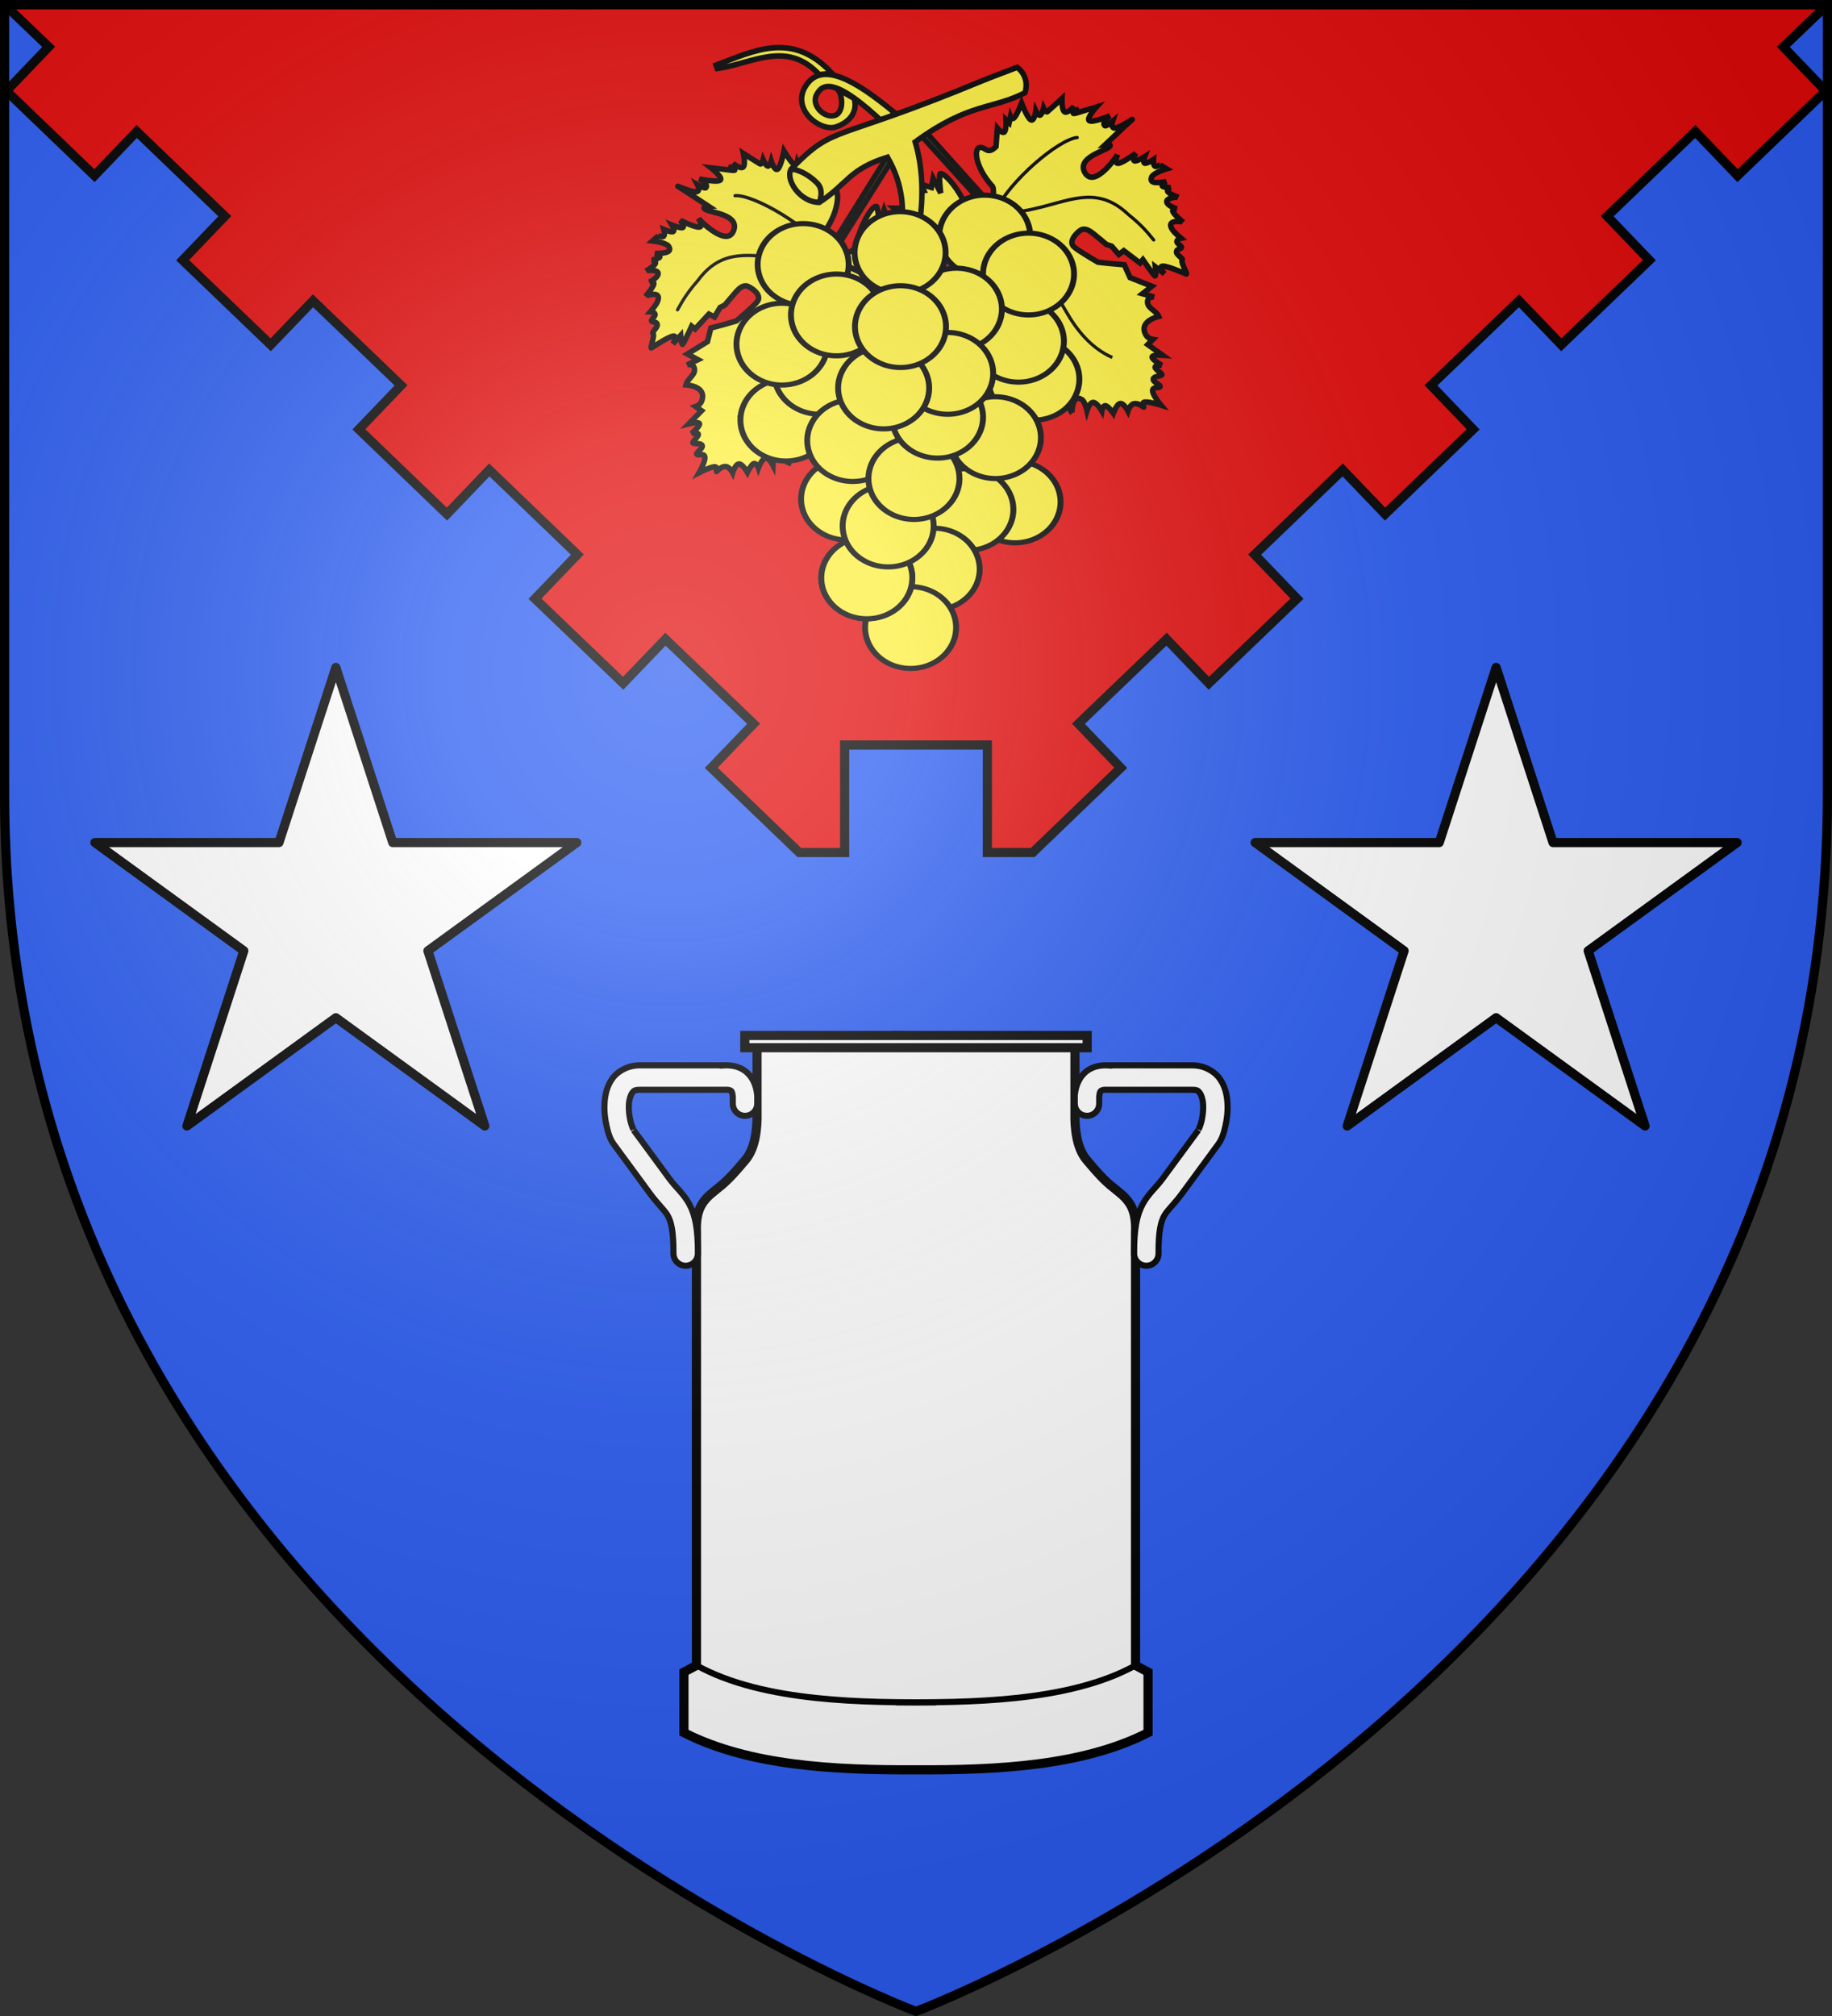 <?xml version="1.0" encoding="UTF-8" standalone="no"?>
<svg
   xmlns:dc="http://purl.org/dc/elements/1.1/"
   xmlns:cc="http://creativecommons.org/ns#"
   xmlns:rdf="http://www.w3.org/1999/02/22-rdf-syntax-ns#"
   xmlns:svg="http://www.w3.org/2000/svg"
   xmlns="http://www.w3.org/2000/svg"
   xmlns:xlink="http://www.w3.org/1999/xlink"
   xmlns:sodipodi="http://sodipodi.sourceforge.net/DTD/sodipodi-0.dtd"
   xmlns:inkscape="http://www.inkscape.org/namespaces/inkscape"
   width="600"
   height="660"
   viewBox="0 0 600 660"
   id="svg2"
   sodipodi:version="0.32"
   inkscape:version="0.46"
   sodipodi:docname="Blason_ville_fr_Cléry-le-Petit_(Meuse).svg"
   inkscape:output_extension="org.inkscape.output.svg.inkscape"
   version="1.0">
  <rect x="0" y="0" width="600" height="660" fill="#333333" stroke="none"/>
  <sodipodi:namedview
     inkscape:window-height="977"
     inkscape:window-width="1280"
     inkscape:pageshadow="2"
     inkscape:pageopacity="0.0"
     guidetolerance="10.0"
     gridtolerance="10.0"
     objecttolerance="10.0"
     borderopacity="1.0"
     bordercolor="#666666"
     pagecolor="#ffffff"
     id="base"
     showgrid="false"
     inkscape:zoom="1.1863636"
     inkscape:cx="300"
     inkscape:cy="330"
     inkscape:window-x="-4"
     inkscape:window-y="-4"
     inkscape:current-layer="layer4"
     inkscape:object-nodes="true"
     inkscape:window-maximized="1" />
  <defs
     id="defs4">
    <radialGradient
       id="Gradient1"
       gradientUnits="userSpaceOnUse"
       cx="-80"
       cy="-80"
       r="405">
      <stop
         style="stop-color:#fff;stop-opacity:0.31"
         offset="0"
         id="stop7" />
      <stop
         style="stop-color:#fff;stop-opacity:0.25"
         offset="0.19"
         id="stop9" />
      <stop
         style="stop-color:#6b6b6b;stop-opacity:0.125"
         offset="0.6"
         id="stop11" />
      <stop
         style="stop-color:#000;stop-opacity:0.125"
         offset="1"
         id="stop13" />
    </radialGradient>
    <clipPath
       id="shield_cut">
      <path
         id="shield"
         d="M -298.5,-298.5 L 298.5,-298.5 L 298.5,-40 C 298.5,246.31 0,358.5 0,358.5 C 0,358.5 -298.5,246.31 -298.5,-40 L -298.5,-298.5 z" />
    </clipPath>
  </defs>
  <g
     id="layer4"
     inkscape:label="Fond écu"
     inkscape:groupmode="layer"
     transform="translate(300,300)">
    <use
       xlink:href="#shield"
       id="use18"
       style="fill:#2b5df2"
       x="0"
       y="0"
       width="600"
       height="660" />
    <path
       style="fill:#e20909;fill-opacity:1;fill-rule:evenodd;stroke:#000000;display:inline;stroke-opacity:1;stroke-width:3"
       d="M 1.5 1.5 L 15.938 15.344 L 2.094 29.781 L 30.938 57.5 L 44.781 43.062 L 73.625 70.781 L 59.812 85.188 L 88.656 112.875 L 102.5 98.469 L 131.344 126.156 L 117.531 140.562 L 146.375 168.312 L 160.25 153.844 L 189.094 181.562 L 175.219 196 L 204.094 223.688 L 217.938 209.25 L 246.812 236.938 L 232.938 251.375 L 261.781 279.094 L 276.625 279.094 L 276.625 243.906 L 300 243.906 L 323.375 243.906 L 323.375 279.094 L 338.219 279.094 L 367.062 251.375 L 353.188 236.938 L 382.062 209.25 L 395.906 223.688 L 424.781 196 L 410.906 181.562 L 439.75 153.844 L 453.625 168.312 L 482.469 140.562 L 468.656 126.156 L 497.5 98.469 L 511.344 112.875 L 540.188 85.188 L 526.375 70.781 L 555.219 43.062 L 569.062 57.5 L 597.906 29.781 L 584.062 15.344 L 598.5 1.5 L 1.5 1.5 z "
       transform="translate(-300,-300)"
       id="path10169" />
    <g
       transform="translate(603.192,-358.788)"
       id="g3714" />
    <g
       transform="translate(603.192,-358.788)"
       inkscape:label="Fond d'écu"
       id="layer9">
      <g
         id="g2807"
         inkscape:label="Meubles"
         transform="matrix(2,0,0,2,-732.892,-1853.188)" />
      <g
         id="g4626"
         inkscape:label="Meubles"
         transform="matrix(2,0,0,2,1696.976,-413.55)" />
      <g
         transform="matrix(2,0,0,2,-732.892,-453.188)"
         inkscape:label="Meubles"
         id="g5271" />
      <g
         transform="matrix(2,0,0,2,-732.892,-453.188)"
         inkscape:label="Reflet final"
         id="g5273" />
      <g
         transform="matrix(2,0,0,2,-732.892,-453.188)"
         inkscape:label="Contour final"
         id="g5275" />
    </g>
    <g
       transform="translate(603.192,-358.788)"
       inkscape:label="Reflet final"
       id="layer6" />
    <g
       transform="translate(603.192,-358.788)"
       inkscape:label="Contour final"
       id="layer5" />
    <g
       transform="translate(1090.242,260.37)"
       inkscape:label="Meubles"
       id="g2721" />
  </g>
  <g
     id="layer3"
     inkscape:label="Meubles"
     inkscape:groupmode="layer"
     transform="translate(300,300)">
    <path
       id="rect2477"
       d="M -190,-81.5 L -208.631,-24.157 L -268.919,-24.157 L -220.144,11.275 L -238.775,68.618 L -190,33.186 L -141.225,68.618 L -159.856,11.275 L -111.081,-24.157 L -171.369,-24.157 L -190,-81.5 z"
       style="fill:#ffffff;fill-opacity:1;stroke:#000000;stroke-width:3;stroke-linecap:butt;stroke-linejoin:round;stroke-miterlimit:4;stroke-dasharray:none;stroke-opacity:1" />
    <use
       x="0"
       y="0"
       xlink:href="#rect2477"
       id="use10332"
       transform="translate(380,0)"
       width="600"
       height="660" />
    <g
       id="g10884"
       transform="translate(0,34)">
      <path
         sodipodi:nodetypes="ccccsscccccccccsscccc"
         id="path10334"
         transform="translate(-300,-300)"
         d="M 294,305 L 294,305.812 L 247.938,309 L 247.938,330.438 C 248.031,334.729 247.57,341.613 244.219,345.625 C 239.172,351.667 237.382,353.24 234.156,355.781 C 230.027,359.034 227.775,361.896 228.094,369.562 L 228.094,511.219 L 224,513.406 L 224,533.25 C 245.406,544.141 273.376,545.523 300,545.406 C 326.624,545.523 354.594,544.141 376,533.25 L 376,513.406 L 371.906,511.219 L 371.906,369.562 C 372.225,361.896 369.973,359.034 365.844,355.781 C 362.618,353.24 360.828,351.667 355.781,345.625 C 352.43,341.613 351.969,334.729 352.062,330.438 L 352.062,309 L 300,305.406 L 294,305 z"
         style="fill:#ffffff;fill-opacity:1;fill-rule:nonzero;stroke:#000000;stroke-width:3;stroke-linecap:butt;stroke-linejoin:miter;stroke-miterlimit:4;stroke-dasharray:none;stroke-dashoffset:0;stroke-opacity:1" />
      <path
         sodipodi:nodetypes="ccccc"
         id="rect10336"
         transform="translate(-300,-300)"
         d="M 243.938,305 L 243.938,309 L 356.062,309 L 356.062,305 L 243.938,305 z"
         style="fill:#ffffff;fill-opacity:1;fill-rule:nonzero;stroke:#000000;stroke-width:3;stroke-linecap:butt;stroke-linejoin:miter;stroke-miterlimit:4;stroke-dashoffset:0;stroke-opacity:1" />
      <path
         id="path10339"
         d="M -90.5,14.781 C -94.182,14.781 -97.481,16.482 -99.344,18.969 C -101.207,21.455 -101.832,24.336 -102,27.062 C -102.168,29.789 -101.845,32.435 -101.312,34.75 C -100.78,37.065 -100.237,38.889 -98.938,40.656 L -87.188,56.656 C -84.404,60.44 -82.354,62.087 -81.281,64.031 C -80.208,65.976 -79.399,68.948 -79.438,76.312 C -79.463,77.754 -78.71,79.098 -77.467,79.83 C -76.224,80.562 -74.684,80.568 -73.435,79.846 C -72.187,79.124 -71.424,77.786 -71.438,76.344 C -71.396,68.356 -72.326,63.7 -74.281,60.156 C -76.237,56.613 -78.518,54.94 -80.75,51.906 L -92.5,35.938 C -92.406,36.066 -93.151,34.62 -93.531,32.969 C -93.911,31.317 -94.138,29.304 -94.031,27.562 C -93.924,25.821 -93.432,24.441 -92.938,23.781 C -92.443,23.121 -92.153,22.781 -90.5,22.781 L -63.219,22.781 L -63.031,22.781 L -62.844,22.781 C -61.716,22.677 -60.969,22.866 -60.719,23.031 C -60.468,23.197 -60.15,23.334 -60,25.062 L -60,27.25 C -60.02,28.693 -59.262,30.034 -58.017,30.762 C -56.771,31.489 -55.229,31.489 -53.983,30.762 C -52.738,30.034 -51.98,28.693 -52,27.25 L -52,24.719 L -52,24.531 L -52.031,24.375 C -52.329,20.952 -53.909,17.965 -56.312,16.375 C -58.591,14.868 -61.066,14.658 -63.219,14.812 L -63.219,14.781 L -90.5,14.781 z"
         style="fill:#ffffff;fill-opacity:1;fill-rule:nonzero;stroke:#000000;stroke-width:2;stroke-linecap:round;stroke-linejoin:miter;stroke-miterlimit:4;stroke-dasharray:none;stroke-dashoffset:0;stroke-opacity:1" />
      <path
         sodipodi:nodetypes="cs"
         id="path10856"
         d="M -71.909,211.204 C -49.741,223.484 -16.046,223.334 6.317,223.326"
         style="fill:none;fill-opacity:1;fill-rule:nonzero;stroke:#000000;stroke-width:2;stroke-linecap:round;stroke-linejoin:round;stroke-miterlimit:4;stroke-dasharray:none;stroke-dashoffset:0;stroke-opacity:1" />
      <path
         style="fill:#ffffff;fill-opacity:1;fill-rule:nonzero;stroke:#000000;stroke-width:2;stroke-linecap:round;stroke-linejoin:miter;stroke-miterlimit:4;stroke-dasharray:none;stroke-dashoffset:0;stroke-opacity:1"
         d="M 90.5,14.781 C 94.182,14.781 97.481,16.482 99.344,18.969 C 101.207,21.455 101.832,24.336 102,27.062 C 102.168,29.789 101.845,32.435 101.312,34.75 C 100.78,37.065 100.237,38.889 98.938,40.656 L 87.188,56.656 C 84.404,60.44 82.354,62.087 81.281,64.031 C 80.208,65.976 79.399,68.948 79.438,76.312 C 79.463,77.754 78.71,79.098 77.467,79.83 C 76.224,80.562 74.684,80.568 73.435,79.846 C 72.187,79.124 71.424,77.786 71.438,76.344 C 71.396,68.356 72.326,63.7 74.281,60.156 C 76.237,56.613 78.518,54.94 80.75,51.906 L 92.5,35.938 C 92.406,36.066 93.151,34.62 93.531,32.969 C 93.911,31.317 94.138,29.304 94.031,27.562 C 93.924,25.821 93.432,24.441 92.938,23.781 C 92.443,23.121 92.153,22.781 90.5,22.781 L 63.219,22.781 L 63.031,22.781 L 62.844,22.781 C 61.716,22.677 60.969,22.866 60.719,23.031 C 60.468,23.197 60.15,23.334 60,25.062 L 60,27.25 C 60.02,28.693 59.262,30.034 58.017,30.762 C 56.771,31.489 55.229,31.489 53.983,30.762 C 52.738,30.034 51.98,28.693 52,27.25 L 52,24.719 L 52,24.531 L 52.031,24.375 C 52.329,20.952 53.909,17.965 56.312,16.375 C 58.591,14.868 61.066,14.658 63.219,14.812 L 63.219,14.781 L 90.5,14.781 z"
         id="path10870" />
      <path
         style="fill:none;fill-opacity:1;fill-rule:nonzero;stroke:#000000;stroke-width:2;stroke-linecap:round;stroke-linejoin:round;stroke-miterlimit:4;stroke-dasharray:none;stroke-dashoffset:0;stroke-opacity:1"
         d="M 71.909,211.204 C 49.741,223.484 16.046,223.334 -6.317,223.326"
         id="path10872"
         sodipodi:nodetypes="cs" />
    </g>
    <g
       transform="matrix(0.72,0,0,0.72,-215.998,-485.969)"
       id="g3831"
       style="display:inline">
      <g
         id="g3786">
        <path
           sodipodi:nodetypes="cssccsscc"
           id="path30699"
           d="M 289.916,309.28 C 272.025,294.502 256.957,285.918 249.761,297.478 C 243.103,308.173 256.606,318.319 263.572,316.005 C 269.402,314.068 273.684,309.458 271.9,303.078 L 263.57,298.323 C 266.436,299.518 267.764,309.226 263.122,310.743 C 258.318,312.315 252.146,306.117 254.803,301.313 C 257.128,297.11 261.796,291.622 286.706,315.573 L 289.916,309.28 L 289.916,309.28 z"
           style="fill:#fcef3c;fill-opacity:1;stroke:#000000;stroke-width:2.5;stroke-miterlimit:4;stroke-dasharray:none;stroke-opacity:1" />
        <path
           sodipodi:nodetypes="ccccc"
           id="path30701"
           d="M 261.796,291.622 C 243.723,272.201 226.433,281.404 209.068,287.893 L 209.641,289.468 C 225.331,287.245 241.303,276.295 255.926,292.191 L 261.796,291.622 z"
           style="fill:#fcef3c;fill-opacity:1;stroke:#000000;stroke-width:2.5;stroke-miterlimit:4;stroke-dasharray:none;stroke-opacity:1" />
        <path
           inkscape:connector-curvature="0"
           sodipodi:nodetypes="ccscccscccscscscscscscscscscsscsscscscscscccccscscscscscssssssccscccccccsscccccccscscccscssssscssscscscscscssscscssccccscccscssscscscscssssssscscssccscscsssccssscscsccscccccccssccccc"
           d="M 299.014,312.317 L 335.455,352.843 C 335.455,352.843 335.292,343.605 335.011,343.302 C 326.262,333.842 325.871,323.964 330.123,325.467 C 331.951,325.901 332.906,328.38 336.381,324.955 L 337.011,316.595 C 337.011,316.595 339.221,319.259 340.201,318.299 C 341.182,317.338 340.934,312.753 340.934,312.753 L 342.375,314.099 L 342.954,311.407 C 342.954,311.407 343.612,313.185 344.875,311.629 C 346.139,310.072 348.009,305.181 348.009,305.181 C 348.009,305.181 350.589,311.899 352.216,312.788 C 353.842,313.677 354.516,308.737 354.516,308.737 C 354.516,308.737 355.586,310.997 356.465,310.676 C 357.344,310.354 358.032,307.452 358.032,307.452 C 358.032,307.452 359.038,309.638 359.727,309.094 C 360.415,308.551 366.403,303.078 366.403,303.078 C 366.403,303.078 366.187,308.216 367.547,309.13 C 368.907,310.043 371.841,306.733 371.841,306.733 C 371.841,306.733 370.839,309.015 371.435,309.289 C 372.03,309.564 374.225,307.832 374.225,307.832 C 374.225,307.832 367.783,311.427 374.769,309.141 C 381.755,306.855 382.226,306.731 382.226,306.731 C 382.226,306.731 377.307,312.104 378.794,313.166 C 380.28,314.228 388.172,310.978 388.172,310.978 C 388.172,310.978 384.107,314.064 385.953,315.462 C 386.518,315.889 389.432,313.46 389.432,313.46 C 389.432,313.46 388.389,316.706 390.602,316.511 C 392.816,316.316 399.318,311.865 398.286,312.681 C 397.253,313.496 386.092,324.045 386.092,324.045 C 386.092,324.045 389.761,323.599 387.705,325.255 C 385.51,327.024 372.946,330.177 376.84,336.813 C 381.199,344.24 391.46,329.226 391.694,328.564 C 391.694,328.564 389.905,332.708 391.958,332.578 C 394.01,332.448 399.903,328.044 399.903,328.044 C 399.903,328.044 398.328,331.089 399.361,331.453 C 400.394,331.817 404.036,329.501 404.036,329.501 C 404.036,329.501 403.008,332.175 404.01,332.502 C 405.011,332.829 408.042,330.809 408.042,330.809 C 408.042,330.809 407.839,333.267 408.614,333.835 C 409.389,334.403 411.142,333.081 411.142,333.081 L 410.969,333.217 L 413.988,335.056 C 413.988,335.056 408.481,336.654 407.267,338.605 C 405.537,342.361 411.138,341.248 413.808,340.911 C 413.808,340.911 411.317,342.381 412.123,342.986 C 412.93,343.591 415.794,343.565 415.794,343.565 C 415.794,343.565 413.703,344.409 414.58,345.517 C 415.457,346.625 419.302,347.999 419.302,347.999 C 418.692,347.706 411.118,348.444 415.253,351.692 C 416.029,352.302 418.615,353.26 418.615,353.26 C 418.615,353.26 416.159,353.087 416.894,354.619 C 417.628,356.15 421.553,359.385 421.553,359.385 C 421.141,359.021 413.318,357.777 416.652,362.758 C 417.627,364.215 420.549,366.635 420.549,366.635 C 420.549,366.635 418.644,367.021 418.656,368.13 C 418.668,369.238 421.457,370.389 420.596,371.069 C 419.735,371.748 418.369,371.585 418.485,372.983 C 418.601,374.382 421.794,375.836 421.06,376.663 C 420.326,377.491 423.781,383.208 422.929,382.887 C 422.077,382.566 414.84,379.338 412.362,379.308 C 409.883,379.277 413.015,382.766 413.015,382.766 L 408.855,379.592 C 408.855,379.592 409.327,384.187 408.648,383.73 C 407.968,383.273 403.199,376.358 403.199,376.358 L 401.904,377.877 L 394.517,372.284 L 392.263,374 L 388.979,370.198 L 386.661,369.481 L 383.496,366.827 C 381.61,365.549 377.644,360.944 374.75,363.016 C 372.388,364.707 369.496,368.138 371.718,370.395 C 373.371,372.075 382.769,377.525 382.769,377.525 L 388.124,378.093 L 394.751,378.683 L 397.358,384.515 L 407.314,388.454 L 403.011,391.851 L 408.34,393.357 C 408.34,393.357 405.618,392.918 405.332,395.235 C 404.941,398.4 409.153,399.359 410.4,402.162 C 407.333,402.961 401.57,405.421 404.607,410.651 C 405.586,412.336 407.752,412.639 407.752,412.639 L 405.424,414.973 L 412.176,419.826 C 412.176,419.826 407.489,419.49 407.383,420.629 C 407.277,421.769 411.752,424.383 411.752,424.383 C 411.752,424.383 408.741,424.152 408.753,425.26 C 408.764,426.369 412.487,428.273 411.799,428.817 C 411.11,429.36 408.108,429.308 407.894,430.658 C 407.679,432.007 411.8,433.535 410.939,434.214 C 410.079,434.893 407.512,434.002 407.633,436.079 C 407.753,438.157 411.422,442.526 411.422,442.526 C 411.422,442.526 406.116,440.878 404.127,441.082 C 402.138,441.286 404.146,443.799 403.466,443.342 C 402.787,442.885 400.802,441.41 399.035,441.873 C 397.268,442.337 396.399,445.196 396.399,445.196 C 396.399,445.196 394.54,441.51 392.882,441.763 C 391.224,442.017 389.766,446.21 389.766,446.21 C 389.766,446.21 387.561,443.046 386.249,442.777 C 384.937,442.509 384.519,445.137 384.519,445.137 C 384.519,445.137 382.309,441.293 380.621,441.259 C 378.933,441.226 377.768,445.002 377.768,445.002 C 377.768,445.002 376.859,440.936 375.546,440.05 C 370.931,436.936 370.873,446.047 370.963,446.152 C 370.963,446.152 367.728,439.764 366.203,438.236 C 364.678,436.708 365.771,441.185 364.862,440.04 C 363.954,438.894 363.19,434.176 362.568,433.655 C 358.482,430.232 356.853,439.667 356.991,439.829 C 356.991,439.829 348.887,434.516 347.304,433.593 C 345.72,432.67 345.021,435.644 345.021,435.644 C 345.021,435.644 345.001,431.747 344.204,431.322 C 343.406,430.896 341.523,434.928 341.83,433.94 C 342.138,432.952 339.876,426.291 339.566,425.17 L 337.391,420.295 L 340.975,413.466 L 337.148,403.664 C 337.621,399.676 338.282,392.951 334.716,392.403 C 325.973,391.059 325.681,400.375 330.349,405.785 L 332.067,412.891 L 330.618,417.263 C 330.618,417.263 330.732,417.175 330.282,418.586 C 329.832,419.997 328.817,422.908 328.817,422.908 C 328.817,422.908 325.971,420.932 325.79,422.068 C 325.609,423.205 325.117,428.188 324.016,429.429 C 322.916,430.671 321.695,426.046 321.388,427.034 C 321.08,428.022 318.943,432.938 318.943,432.938 C 318.943,432.938 317.618,428.023 316.26,431.827 C 314.902,435.631 312.701,438.114 312.701,438.114 C 312.701,438.114 312.811,434.115 311.938,432.507 C 311.065,430.898 309.21,431.68 309.21,431.68 C 309.21,431.68 310,428.138 308.864,427.234 C 307.729,426.33 304.669,428.062 304.669,428.062 C 304.669,428.062 305.825,424.107 304.713,423.06 C 303.6,422.014 300.074,425.729 300.218,423.876 C 300.363,422.024 302.457,418.321 300.624,416.602 C 298.791,414.883 292.197,417.542 292.885,416.999 C 293.574,416.455 294.045,415.152 293.763,414.318 C 293.482,413.485 291.072,414.208 291.76,413.664 C 292.449,413.121 294.678,412.355 294.342,411.626 C 294.007,410.897 290.418,410.75 290.418,410.75 C 290.418,410.75 293.863,407.782 292.121,406.674 C 290.378,405.566 283.449,406.317 283.449,406.317 C 283.449,406.317 286.374,402.828 286.528,401.154 C 286.681,399.481 283.374,400.167 284.063,399.623 C 284.751,399.08 286.472,397.721 286.472,397.721 C 286.472,397.721 283.364,396.45 284.696,395.647 C 287.924,396.131 303.837,390.158 300.41,385.949 C 297.52,382.401 282.774,392.055 283.607,393.029 C 283.607,393.029 286.316,391.138 284.522,391.065 C 282.728,390.991 271.9,392.833 271.9,392.833 C 271.9,392.833 278.137,388.157 279.609,386.002 C 281.081,383.847 277.098,384.755 277.787,384.211 C 278.476,383.668 282.098,382.423 282.045,381.098 C 281.992,379.774 277.577,378.913 277.577,378.913 L 283.194,376.714 C 283.194,376.714 277.575,374.195 278.78,373.244 C 279.985,372.293 285.554,372.057 287.008,370.723 C 288.462,369.389 283.391,368.859 284.596,367.908 C 285.801,366.957 289.489,365.536 289.489,365.536 C 289.489,365.536 281.722,364.216 283.272,362.993 C 284.821,361.77 290.664,358.15 290.664,358.15 C 290.664,358.15 288.272,358.052 288.961,357.508 C 289.649,356.965 293.292,355.828 293.292,355.828 L 289.983,352.975 C 289.983,352.975 295.084,353.143 296.833,351.541 C 300.517,348.169 293.859,344.7 293.859,344.7 L 300.221,345.39 L 303.6,344.957 L 302.385,342.191 L 306.989,343.524 L 307.794,339.411 L 311.244,346.066 C 311.244,346.066 310.18,337.437 311.056,337.262 C 313.313,336.813 320.186,345.299 322.977,352.759 C 324.943,358.014 333.815,354.634 333.815,354.634 L 296.568,313.503 L 299.014,312.317 L 299.014,312.317 L 299.014,312.317 L 299.014,312.317 z"
           style="fill:#fcef3c;fill-opacity:1;fill-rule:evenodd;stroke:#000000;stroke-width:2.5;stroke-linecap:butt;stroke-linejoin:miter;stroke-miterlimit:4;stroke-dasharray:none;stroke-opacity:1;display:inline"
           id="path30703" />
        <g
           id="g30705"
           style="fill:none;stroke:#000000;stroke-width:2.061;stroke-linecap:round;stroke-miterlimit:4;stroke-dasharray:none;stroke-opacity:1"
           transform="matrix(-0.934,0.737,-0.805,-0.94,1446.804,151.084)">
          <path
             inkscape:connector-curvature="0"
             sodipodi:nodetypes="ccscsc"
             id="path30707"
             d="M 823.5,359 L 823.25,358.5 C 827.073,365.891 826.787,374.509 825.25,382.25 C 822.155,397.844 820.613,412.837 821.25,428.5 C 838.615,413.221 852.73,418.442 859.75,412.25 C 866.458,406.334 871.791,399.16 874,393.25"
             style="fill:none;stroke:#000000;stroke-width:1.237;stroke-linecap:round;stroke-linejoin:miter;stroke-miterlimit:4;stroke-dasharray:none;stroke-opacity:1" />
          <path
             inkscape:connector-curvature="0"
             sodipodi:nodetypes="ccc"
             id="path30709"
             d="M 822.25,427.75 C 805.49,412.691 785.198,417.046 783,396 C 781.795,389.923 781.905,386.478 782,383"
             style="fill:none;stroke:#000000;stroke-width:1.237;stroke-linecap:round;stroke-linejoin:miter;stroke-miterlimit:4;stroke-dasharray:none;stroke-opacity:1" />
          <path
             inkscape:connector-curvature="0"
             sodipodi:nodetypes="cc"
             id="path30711"
             d="M 821,427.25 C 809.511,432.883 784.666,433.722 778.75,430"
             style="fill:none;stroke:#000000;stroke-width:1.237;stroke-linecap:round;stroke-linejoin:miter;stroke-miterlimit:4;stroke-dasharray:none;stroke-opacity:1" />
          <path
             inkscape:connector-curvature="0"
             sodipodi:nodetypes="ccc"
             id="path30713"
             d="M 822.5,427.5 C 829.414,426.752 835.786,426.365 838.75,428.25 C 851.291,433.459 862.411,434.727 864.75,434.75"
             style="fill:none;stroke:#000000;stroke-width:2.061;stroke-linecap:round;stroke-linejoin:miter;stroke-miterlimit:4;stroke-dasharray:none;stroke-opacity:1" />
        </g>
        <path
           id="path30715"
           style="fill:#fcef3c;fill-opacity:1;fill-rule:evenodd;stroke:#000000;stroke-width:2.5;stroke-linecap:butt;stroke-linejoin:miter;stroke-miterlimit:4;stroke-dasharray:none;stroke-opacity:1;display:inline"
           d="M 289.439,325.467 L 260.589,371.706 C 260.589,371.706 259.145,362.58 259.369,362.232 C 266.343,351.397 265.013,341.601 261.086,343.82 C 259.361,344.565 258.851,347.172 254.834,344.402 L 252.762,336.279 C 252.762,336.279 251.048,339.286 249.916,338.511 C 248.783,337.735 248.232,333.177 248.232,333.177 L 247.046,334.752 L 246.008,332.201 C 246.008,332.201 245.67,334.067 244.155,332.754 C 242.64,331.44 239.95,326.948 239.95,326.948 C 239.95,326.948 238.575,334.012 237.127,335.17 C 235.68,336.328 234.158,331.58 234.158,331.58 C 234.158,331.58 233.497,333.991 232.576,333.827 C 231.654,333.664 230.473,330.925 230.473,330.925 C 230.473,330.925 229.861,333.252 229.089,332.836 C 228.317,332.421 221.469,328.071 221.469,328.071 C 221.469,328.071 222.574,333.094 221.394,334.229 C 220.213,335.365 216.748,332.615 216.748,332.615 C 216.748,332.615 218.132,334.688 217.593,335.062 C 217.054,335.436 214.592,334.111 214.592,334.111 C 214.592,334.111 221.56,336.533 214.283,335.494 C 207.006,334.456 206.521,334.416 206.521,334.416 C 206.521,334.416 212.298,338.854 211.019,340.158 C 209.739,341.461 201.403,339.632 201.403,339.632 C 201.403,339.632 205.942,341.964 204.366,343.662 C 203.885,344.18 200.593,342.295 200.593,342.295 C 200.593,342.295 202.184,345.31 199.97,345.502 C 197.757,345.694 190.58,342.441 191.739,343.064 C 192.897,343.688 205.72,352.139 205.72,352.139 C 205.72,352.139 202.03,352.337 204.342,353.611 C 206.81,354.971 219.732,355.895 217.049,363.106 C 214.046,371.177 201.333,358.173 200.989,357.562 C 200.989,357.562 203.469,361.332 201.426,361.561 C 199.382,361.789 192.813,358.475 192.813,358.475 C 192.813,358.475 194.894,361.2 193.94,361.738 C 192.985,362.276 188.996,360.627 188.996,360.627 C 188.996,360.627 190.473,363.082 189.543,363.578 C 188.614,364.074 185.279,362.611 185.279,362.611 C 185.279,362.611 185.905,364.997 185.241,365.69 C 184.576,366.384 182.62,365.387 182.62,365.387 L 182.814,365.491 L 180.161,367.827 C 180.161,367.827 185.861,368.444 187.395,370.155 C 189.751,373.552 184.042,373.429 181.354,373.561 C 181.354,373.561 184.063,374.576 183.373,375.312 C 182.684,376.048 179.86,376.52 179.86,376.52 C 179.86,376.52 182.065,376.987 181.394,378.231 C 180.723,379.475 177.174,381.495 177.174,381.495 C 177.724,381.101 185.312,380.512 181.804,384.429 C 181.145,385.164 178.765,386.557 178.765,386.557 C 178.765,386.557 181.153,385.961 180.696,387.596 C 180.238,389.232 176.935,393.099 176.935,393.099 C 177.277,392.67 184.765,390.086 182.348,395.57 C 181.64,397.174 179.182,400.065 179.182,400.065 C 179.182,400.065 181.125,400.114 181.306,401.208 C 181.487,402.302 178.941,403.92 179.906,404.439 C 180.872,404.959 182.189,404.561 182.317,405.958 C 182.446,407.356 179.554,409.342 180.421,410.029 C 181.287,410.717 178.878,416.948 179.661,416.484 C 180.444,416.02 187.011,411.584 189.446,411.123 C 191.882,410.663 189.403,414.642 189.403,414.642 L 192.949,410.795 C 192.949,410.795 193.282,415.401 193.872,414.833 C 194.462,414.265 197.957,406.627 197.957,406.627 L 199.497,407.898 L 205.8,401.107 L 208.318,402.406 L 210.891,398.091 L 213.05,396.983 L 215.706,393.82 C 217.341,392.233 220.448,387.01 223.657,388.548 C 226.277,389.803 229.721,392.679 227.925,395.288 C 226.588,397.23 218.279,404.229 218.279,404.229 L 213.105,405.718 L 206.681,407.45 L 205.126,413.646 L 196.005,419.254 L 200.833,421.853 L 195.846,424.261 C 195.846,424.261 198.451,423.356 199.135,425.588 C 200.069,428.637 196.088,430.313 195.347,433.29 C 198.506,433.544 204.608,434.966 202.526,440.644 C 201.855,442.474 199.774,443.147 199.774,443.147 L 202.472,445.042 L 196.664,450.994 C 196.664,450.994 201.222,449.849 201.525,450.953 C 201.827,452.056 197.874,455.408 197.874,455.408 C 197.874,455.408 200.799,454.658 200.98,455.751 C 201.161,456.845 197.825,459.367 198.598,459.782 C 199.37,460.198 202.317,459.626 202.763,460.917 C 203.209,462.209 199.415,464.429 200.381,464.948 C 201.347,465.468 203.72,464.144 203.962,466.211 C 204.204,468.279 201.349,473.218 201.349,473.218 C 201.349,473.218 206.288,470.674 208.282,470.529 C 210.277,470.385 208.736,473.208 209.326,472.64 C 209.916,472.072 211.614,470.275 213.435,470.424 C 215.255,470.574 216.608,473.239 216.608,473.239 C 216.608,473.239 217.798,469.286 219.475,469.248 C 221.152,469.209 223.316,473.086 223.316,473.086 C 223.316,473.086 224.938,469.586 226.184,469.094 C 227.429,468.602 228.297,471.117 228.297,471.117 C 228.297,471.117 229.806,466.948 231.462,466.622 C 233.118,466.296 234.922,469.812 234.922,469.812 C 234.922,469.812 235.111,465.651 236.25,464.55 C 240.254,460.682 241.893,469.645 241.823,469.763 C 241.823,469.763 243.9,462.911 245.136,461.141 C 246.373,459.372 246.074,463.97 246.77,462.684 C 247.466,461.399 247.399,456.62 247.921,455.998 C 251.35,451.918 254.593,460.927 254.484,461.11 C 254.484,461.11 261.543,454.471 262.942,453.287 C 264.342,452.103 265.547,454.91 265.547,454.91 C 265.547,454.91 264.889,451.069 265.601,450.511 C 266.312,449.953 268.867,453.598 268.393,452.678 C 267.918,451.759 268.989,444.806 269.1,443.648 L 270.396,438.469 L 265.68,432.366 L 267.747,422.049 C 266.589,418.204 264.769,411.696 268.187,410.537 C 276.563,407.695 278.468,416.819 274.811,422.957 L 274.353,430.253 L 276.538,434.308 C 276.538,434.308 276.411,434.24 277.099,435.552 C 277.788,436.863 279.293,439.553 279.293,439.553 C 279.293,439.553 281.752,437.114 282.128,438.201 C 282.503,439.289 283.853,444.111 285.153,445.143 C 286.452,446.174 286.851,441.407 287.326,442.327 C 287.8,443.247 290.758,447.717 290.758,447.717 C 290.758,447.717 291.209,442.646 293.207,446.157 C 295.205,449.667 297.804,451.73 297.804,451.73 C 297.804,451.73 297.002,447.812 297.582,446.076 C 298.162,444.34 300.125,444.788 300.125,444.788 C 300.125,444.788 298.732,441.437 299.693,440.349 C 300.654,439.262 303.969,440.437 303.969,440.437 C 303.969,440.437 302.143,436.742 303.057,435.518 C 303.971,434.294 308.089,437.341 307.625,435.541 C 307.161,433.742 304.456,430.46 305.962,428.448 C 307.469,426.436 314.425,427.91 313.652,427.495 C 312.88,427.079 312.19,425.878 312.322,425.008 C 312.454,424.138 314.953,424.431 314.181,424.016 C 313.409,423.6 311.08,423.233 311.284,422.457 C 311.488,421.681 314.997,420.913 314.997,420.913 C 314.997,420.913 311.089,418.588 312.612,417.194 C 314.136,415.8 321.091,415.337 321.091,415.337 C 321.091,415.337 317.604,412.409 317.162,410.787 C 316.72,409.166 320.096,409.267 319.324,408.852 C 318.551,408.436 316.62,407.396 316.62,407.396 C 316.62,407.396 319.461,405.605 318.01,405.045 C 314.915,406.083 298.206,402.963 300.85,398.223 C 303.08,394.227 319.279,401.175 318.627,402.278 C 318.627,402.278 315.631,400.887 317.385,400.503 C 319.139,400.118 330.123,400.052 330.123,400.052 C 330.123,400.052 323.168,396.531 321.344,394.664 C 319.521,392.797 323.6,393 322.828,392.584 C 322.055,392.168 318.272,391.571 318.094,390.258 C 317.916,388.944 322.115,387.33 322.115,387.33 L 316.201,386.139 C 316.201,386.139 321.297,382.683 319.945,381.956 C 318.593,381.228 313.069,381.963 311.405,380.902 C 309.742,379.84 314.643,378.438 313.291,377.71 C 311.939,376.983 308.061,376.224 308.061,376.224 C 308.061,376.224 315.48,373.575 313.742,372.64 C 312.004,371.705 305.62,369.155 305.62,369.155 C 305.62,369.155 307.959,368.642 307.187,368.227 C 306.414,367.811 302.63,367.324 302.63,367.324 L 305.393,363.94 C 305.393,363.94 300.399,364.991 298.398,363.718 C 294.184,361.036 300.139,356.464 300.139,356.464 L 293.994,358.248 L 290.59,358.409 L 291.306,355.474 L 287.004,357.586 L 285.497,353.675 L 283.255,360.828 C 283.255,360.828 282.805,352.145 281.911,352.125 C 279.611,352.074 274.316,361.625 272.863,369.457 C 271.839,374.973 262.515,373.185 262.515,373.185 L 292.054,326.211 L 289.439,325.467 L 289.439,325.467 L 289.439,325.467 L 289.439,325.467 z"
           sodipodi:nodetypes="ccscccscccscscscscscscscscscsscsscscscscscccccscscscscscssssssccscccccccsscccccccscscccscssssscssscscscscscssscscssccccscccscssscscscscssssssscscssccscscsssccssscscsccscccccccssccccc"
           inkscape:connector-curvature="0" />
        <g
           style="fill:none;stroke:#000000;stroke-width:2.061;stroke-linecap:round;stroke-miterlimit:4;stroke-dasharray:none;stroke-opacity:1"
           id="g30717"
           transform="matrix(1.048,0.564,0.629,-1.065,-868.911,365.996)">
          <path
             style="fill:none;stroke:#000000;stroke-width:2.061;stroke-linecap:round;stroke-linejoin:miter;stroke-miterlimit:4;stroke-dasharray:none;stroke-opacity:1"
             d="M 823.5,359 L 823.25,358.5 C 827.073,365.891 826.787,374.509 825.25,382.25 C 822.155,397.844 820.613,412.837 821.25,428.5 C 838.615,413.221 852.73,418.442 859.75,412.25 C 866.458,406.334 871.791,399.16 874,393.25"
             id="path30719"
             sodipodi:nodetypes="ccscsc"
             inkscape:connector-curvature="0" />
          <path
             style="fill:none;stroke:#000000;stroke-width:1.237;stroke-linecap:round;stroke-linejoin:miter;stroke-miterlimit:4;stroke-dasharray:none;stroke-opacity:1"
             d="M 822.25,427.75 C 805.49,412.691 785.198,417.046 783,396 C 781.795,389.923 781.905,386.478 782,383"
             id="path30721"
             sodipodi:nodetypes="ccc"
             inkscape:connector-curvature="0" />
          <path
             style="fill:none;stroke:#000000;stroke-width:1.237;stroke-linecap:round;stroke-linejoin:miter;stroke-miterlimit:4;stroke-dasharray:none;stroke-opacity:1"
             d="M 821,427.25 C 809.511,432.883 784.666,433.722 778.75,430"
             id="path30723"
             sodipodi:nodetypes="cc"
             inkscape:connector-curvature="0" />
          <path
             style="fill:none;stroke:#000000;stroke-width:2.061;stroke-linecap:round;stroke-linejoin:miter;stroke-miterlimit:4;stroke-dasharray:none;stroke-opacity:1"
             d="M 822.5,427.5 C 829.414,426.752 835.786,426.365 838.75,428.25 C 851.291,433.459 862.411,434.727 864.75,434.75"
             id="path30725"
             sodipodi:nodetypes="ccc"
             inkscape:connector-curvature="0" />
        </g>
        <path
           id="path30727"
           style="fill:#fcef3c;fill-opacity:1;fill-rule:evenodd;stroke:#000000;stroke-width:2.5;stroke-linecap:butt;stroke-linejoin:miter;stroke-miterlimit:4;stroke-dasharray:none;stroke-opacity:1;display:inline"
           d="M 299.647,322.81 C 307.025,348.273 299.209,371.762 295.214,395.748 L 280.387,410.349 C 289.158,379.128 301.934,355.718 287.018,329.764 C 269.363,335.28 269.052,341.808 255.996,350.334 C 246.96,350.222 240.441,339.733 243.211,335.137 C 263.532,314.472 260.531,323.847 330.189,294.999 C 334.05,293.4 340.362,291.114 346.022,288.903 C 349.975,291.977 350.813,296.357 349.577,300.477 C 334.398,308.244 324.369,304.794 299.647,322.81 L 299.647,322.81 z"
           inkscape:connector-curvature="0"
           sodipodi:nodetypes="ccccccsccc" />
        <path
           transform="matrix(1.084,0,0,0.939,-502.899,-114.751)"
           sodipodi:open="true"
           sodipodi:end="8.1662395"
           sodipodi:start="1.884771"
           d="M 783.942,599.635 A 19.092,19.799 0 1 1 783.973,599.646"
           sodipodi:ry="19.79899"
           sodipodi:rx="19.091883"
           sodipodi:cy="580.80402"
           sodipodi:cx="789.83826"
           id="path30729"
           style="fill:#fcef3c;fill-opacity:1;fill-rule:evenodd;stroke:#000000;stroke-width:2.478;stroke-linecap:round;stroke-linejoin:miter;stroke-miterlimit:4;stroke-dasharray:none;stroke-dashoffset:0;stroke-opacity:1"
           sodipodi:type="arc" />
        <path
           transform="matrix(1.084,0,0,0.939,-509.927,-132.023)"
           sodipodi:open="true"
           sodipodi:end="8.1662395"
           sodipodi:start="1.884771"
           d="M 783.942,599.635 A 19.092,19.799 0 1 1 783.973,599.646"
           sodipodi:ry="19.79899"
           sodipodi:rx="19.091883"
           sodipodi:cy="580.80402"
           sodipodi:cx="789.83826"
           id="path30731"
           style="fill:#fcef3c;fill-opacity:1;fill-rule:evenodd;stroke:#000000;stroke-width:2.478;stroke-linecap:round;stroke-linejoin:miter;stroke-miterlimit:4;stroke-dasharray:none;stroke-dashoffset:0;stroke-opacity:1"
           sodipodi:type="arc" />
        <path
           transform="matrix(1.084,0,0,0.939,-549.775,-165.236)"
           sodipodi:open="true"
           sodipodi:end="8.1662395"
           sodipodi:start="1.884771"
           d="M 783.942,599.635 A 19.092,19.799 0 1 1 783.973,599.646"
           sodipodi:ry="19.79899"
           sodipodi:rx="19.091883"
           sodipodi:cy="580.80402"
           sodipodi:cx="789.83826"
           id="path30733"
           style="fill:#841557;fill-opacity:1;fill-rule:evenodd;stroke:#000000;stroke-width:2.478;stroke-linecap:round;stroke-linejoin:miter;stroke-miterlimit:4;stroke-dasharray:none;stroke-dashoffset:0;stroke-opacity:1"
           sodipodi:type="arc" />
        <path
           transform="matrix(1.084,0,0,0.939,-607.838,-166.917)"
           sodipodi:open="true"
           sodipodi:end="8.1662395"
           sodipodi:start="1.884771"
           d="M 783.942,599.635 A 19.092,19.799 0 1 1 783.973,599.646"
           sodipodi:ry="19.79899"
           sodipodi:rx="19.091883"
           sodipodi:cy="580.80402"
           sodipodi:cx="789.83826"
           id="path30735"
           style="fill:#fcef3c;fill-opacity:1;fill-rule:evenodd;stroke:#000000;stroke-width:2.478;stroke-linecap:round;stroke-linejoin:miter;stroke-miterlimit:4;stroke-dasharray:none;stroke-dashoffset:0;stroke-opacity:1"
           sodipodi:type="arc" />
        <path
           transform="matrix(1.084,0,0,0.939,-525.253,-179.848)"
           sodipodi:open="true"
           sodipodi:end="8.1662395"
           sodipodi:start="1.884771"
           d="M 783.942,599.635 A 19.092,19.799 0 1 1 783.973,599.646"
           sodipodi:ry="19.79899"
           sodipodi:rx="19.091883"
           sodipodi:cy="580.80402"
           sodipodi:cx="789.83826"
           id="path30737"
           style="fill:#fcef3c;fill-opacity:1;fill-rule:evenodd;stroke:#000000;stroke-width:2.478;stroke-linecap:round;stroke-linejoin:miter;stroke-miterlimit:4;stroke-dasharray:none;stroke-dashoffset:0;stroke-opacity:1"
           sodipodi:type="arc" />
        <path
           transform="matrix(1.084,0,0,0.939,-505.33,-162.577)"
           sodipodi:open="true"
           sodipodi:end="8.1662395"
           sodipodi:start="1.884771"
           d="M 783.942,599.635 A 19.092,19.799 0 1 1 783.973,599.646"
           sodipodi:ry="19.79899"
           sodipodi:rx="19.091883"
           sodipodi:cy="580.80402"
           sodipodi:cx="789.83826"
           id="path30739"
           style="fill:#fcef3c;fill-opacity:1;fill-rule:evenodd;stroke:#000000;stroke-width:2.478;stroke-linecap:round;stroke-linejoin:miter;stroke-miterlimit:4;stroke-dasharray:none;stroke-dashoffset:0;stroke-opacity:1"
           sodipodi:type="arc" />
        <path
           transform="matrix(1.084,0,0,0.939,-615.676,-96.153)"
           sodipodi:open="true"
           sodipodi:end="8.1662395"
           sodipodi:start="1.884771"
           d="M 783.942,599.635 A 19.092,19.799 0 1 1 783.973,599.646"
           sodipodi:ry="19.79899"
           sodipodi:rx="19.091883"
           sodipodi:cy="580.80402"
           sodipodi:cx="789.83826"
           id="path30741"
           style="fill:#fcef3c;fill-opacity:1;fill-rule:evenodd;stroke:#000000;stroke-width:2.478;stroke-linecap:round;stroke-linejoin:miter;stroke-miterlimit:4;stroke-dasharray:none;stroke-dashoffset:0;stroke-opacity:1"
           sodipodi:type="arc" />
        <path
           transform="matrix(1.084,0,0,0.939,-600.35,-117.41)"
           sodipodi:open="true"
           sodipodi:end="8.1662395"
           sodipodi:start="1.884771"
           d="M 783.942,599.635 A 19.092,19.799 0 1 1 783.973,599.646"
           sodipodi:ry="19.79899"
           sodipodi:rx="19.091883"
           sodipodi:cy="580.80402"
           sodipodi:cx="789.83826"
           id="path30743"
           style="fill:#fcef3c;fill-opacity:1;fill-rule:evenodd;stroke:#000000;stroke-width:2.478;stroke-linecap:round;stroke-linejoin:miter;stroke-miterlimit:4;stroke-dasharray:none;stroke-dashoffset:0;stroke-opacity:1"
           sodipodi:type="arc" />
        <path
           transform="matrix(1.084,0,0,0.939,-617.471,-130.693)"
           sodipodi:open="true"
           sodipodi:end="8.1662395"
           sodipodi:start="1.884771"
           d="M 783.942,599.635 A 19.092,19.799 0 1 1 783.973,599.646"
           sodipodi:ry="19.79899"
           sodipodi:rx="19.091883"
           sodipodi:cy="580.80402"
           sodipodi:cx="789.83826"
           id="path30745"
           style="fill:#fcef3c;fill-opacity:1;fill-rule:evenodd;stroke:#000000;stroke-width:2.478;stroke-linecap:round;stroke-linejoin:miter;stroke-miterlimit:4;stroke-dasharray:none;stroke-dashoffset:0;stroke-opacity:1"
           sodipodi:type="arc" />
        <path
           transform="matrix(1.084,0,0,0.939,-538.149,-146.635)"
           sodipodi:open="true"
           sodipodi:end="8.1662395"
           sodipodi:start="1.884771"
           d="M 783.942,599.635 A 19.092,19.799 0 1 1 783.973,599.646"
           sodipodi:ry="19.79899"
           sodipodi:rx="19.091883"
           sodipodi:cy="580.80402"
           sodipodi:cx="789.83826"
           id="path30747"
           style="fill:#fcef3c;fill-opacity:1;fill-rule:evenodd;stroke:#000000;stroke-width:2.478;stroke-linecap:round;stroke-linejoin:miter;stroke-miterlimit:4;stroke-dasharray:none;stroke-dashoffset:0;stroke-opacity:1"
           sodipodi:type="arc" />
        <path
           transform="matrix(1.084,0,0,0.939,-592.687,-143.978)"
           sodipodi:open="true"
           sodipodi:end="8.1662395"
           sodipodi:start="1.884771"
           d="M 783.942,599.635 A 19.092,19.799 0 1 1 783.973,599.646"
           sodipodi:ry="19.79899"
           sodipodi:rx="19.091883"
           sodipodi:cy="580.80402"
           sodipodi:cx="789.83826"
           id="path30749"
           style="fill:#fcef3c;fill-opacity:1;fill-rule:evenodd;stroke:#000000;stroke-width:2.478;stroke-linecap:round;stroke-linejoin:miter;stroke-miterlimit:4;stroke-dasharray:none;stroke-dashoffset:0;stroke-opacity:1"
           sodipodi:type="arc" />
        <path
           transform="matrix(1.084,0,0,0.939,-563.744,-172.338)"
           sodipodi:open="true"
           sodipodi:end="8.1662395"
           sodipodi:start="1.884771"
           d="M 783.942,599.635 A 19.092,19.799 0 1 1 783.973,599.646"
           sodipodi:ry="19.79899"
           sodipodi:rx="19.091883"
           sodipodi:cy="580.80402"
           sodipodi:cx="789.83826"
           id="path30751"
           style="fill:#fcef3c;fill-opacity:1;fill-rule:evenodd;stroke:#000000;stroke-width:2.478;stroke-linecap:round;stroke-linejoin:miter;stroke-miterlimit:4;stroke-dasharray:none;stroke-dashoffset:0;stroke-opacity:1"
           sodipodi:type="arc" />
        <path
           transform="matrix(1.084,0,0,0.939,-511.46,-58.956)"
           sodipodi:open="true"
           sodipodi:end="8.1662395"
           sodipodi:start="1.884771"
           d="M 783.942,599.635 A 19.092,19.799 0 1 1 783.973,599.646"
           sodipodi:ry="19.79899"
           sodipodi:rx="19.091883"
           sodipodi:cy="580.80402"
           sodipodi:cx="789.83826"
           id="path30753"
           style="fill:#fcef3c;fill-opacity:1;fill-rule:evenodd;stroke:#000000;stroke-width:2.478;stroke-linecap:round;stroke-linejoin:miter;stroke-miterlimit:4;stroke-dasharray:none;stroke-dashoffset:0;stroke-opacity:1"
           sodipodi:type="arc" />
        <path
           transform="matrix(1.084,0,0,0.939,-532.916,-55.521)"
           sodipodi:open="true"
           sodipodi:end="8.1662395"
           sodipodi:start="1.884771"
           d="M 783.942,599.635 A 19.092,19.799 0 1 1 783.973,599.646"
           sodipodi:ry="19.79899"
           sodipodi:rx="19.091883"
           sodipodi:cy="580.80402"
           sodipodi:cx="789.83826"
           id="path30755"
           style="fill:#fcef3c;fill-opacity:1;fill-rule:evenodd;stroke:#000000;stroke-width:2.478;stroke-linecap:round;stroke-linejoin:miter;stroke-miterlimit:4;stroke-dasharray:none;stroke-dashoffset:0;stroke-opacity:1"
           sodipodi:type="arc" />
        <path
           transform="matrix(1.084,0,0,0.939,-520.393,-88.183)"
           sodipodi:open="true"
           sodipodi:end="8.1662395"
           sodipodi:start="1.884771"
           d="M 783.942,599.635 A 19.092,19.799 0 1 1 783.973,599.646"
           sodipodi:ry="19.79899"
           sodipodi:rx="19.091883"
           sodipodi:cy="580.80402"
           sodipodi:cx="789.83826"
           id="path30757"
           style="fill:#fcef3c;fill-opacity:1;fill-rule:evenodd;stroke:#000000;stroke-width:2.478;stroke-linecap:round;stroke-linejoin:miter;stroke-miterlimit:4;stroke-dasharray:none;stroke-dashoffset:0;stroke-opacity:1"
           sodipodi:type="arc" />
        <path
           transform="matrix(1.084,0,0,0.939,-588.089,-60.283)"
           sodipodi:open="true"
           sodipodi:end="8.1662395"
           sodipodi:start="1.884771"
           d="M 783.942,599.635 A 19.092,19.799 0 1 1 783.973,599.646"
           sodipodi:ry="19.79899"
           sodipodi:rx="19.091883"
           sodipodi:cy="580.80402"
           sodipodi:cx="789.83826"
           id="path30759"
           style="fill:#fcef3c;fill-opacity:1;fill-rule:evenodd;stroke:#000000;stroke-width:2.478;stroke-linecap:round;stroke-linejoin:miter;stroke-miterlimit:4;stroke-dasharray:none;stroke-dashoffset:0;stroke-opacity:1"
           sodipodi:type="arc" />
        <path
           transform="matrix(1.084,0,0,0.939,-585.287,-86.854)"
           sodipodi:open="true"
           sodipodi:end="8.1662395"
           sodipodi:start="1.884771"
           d="M 783.942,599.635 A 19.092,19.799 0 1 1 783.973,599.646"
           sodipodi:ry="19.79899"
           sodipodi:rx="19.091883"
           sodipodi:cy="580.80402"
           sodipodi:cx="789.83826"
           id="path30761"
           style="fill:#fcef3c;fill-opacity:1;fill-rule:evenodd;stroke:#000000;stroke-width:2.478;stroke-linecap:round;stroke-linejoin:miter;stroke-miterlimit:4;stroke-dasharray:none;stroke-dashoffset:0;stroke-opacity:1"
           sodipodi:type="arc" />
        <path
           transform="matrix(1.084,0,0,0.939,-548.242,-28.399)"
           sodipodi:open="true"
           sodipodi:end="8.1662395"
           sodipodi:start="1.884771"
           d="M 783.942,599.635 A 19.092,19.799 0 1 1 783.973,599.646"
           sodipodi:ry="19.79899"
           sodipodi:rx="19.091883"
           sodipodi:cy="580.80402"
           sodipodi:cx="789.83826"
           id="path30763"
           style="fill:#fcef3c;fill-opacity:1;fill-rule:evenodd;stroke:#000000;stroke-width:2.478;stroke-linecap:round;stroke-linejoin:miter;stroke-miterlimit:4;stroke-dasharray:none;stroke-dashoffset:0;stroke-opacity:1"
           sodipodi:type="arc" />
        <path
           transform="matrix(1.084,0,0,0.939,-558.97,-1.829)"
           sodipodi:open="true"
           sodipodi:end="8.1662395"
           sodipodi:start="1.884771"
           d="M 783.942,599.635 A 19.092,19.799 0 1 1 783.973,599.646"
           sodipodi:ry="19.79899"
           sodipodi:rx="19.091883"
           sodipodi:cy="580.80402"
           sodipodi:cx="789.83826"
           id="path30765"
           style="fill:#fcef3c;fill-opacity:1;fill-rule:evenodd;stroke:#000000;stroke-width:2.478;stroke-linecap:round;stroke-linejoin:miter;stroke-miterlimit:4;stroke-dasharray:none;stroke-dashoffset:0;stroke-opacity:1"
           sodipodi:type="arc" />
        <path
           transform="matrix(1.084,0,0,0.939,-578.894,-24.416)"
           sodipodi:open="true"
           sodipodi:end="8.1662395"
           sodipodi:start="1.884771"
           d="M 783.942,599.635 A 19.092,19.799 0 1 1 783.973,599.646"
           sodipodi:ry="19.79899"
           sodipodi:rx="19.091883"
           sodipodi:cy="580.80402"
           sodipodi:cx="789.83826"
           id="path30767"
           style="fill:#841557;fill-opacity:1;fill-rule:evenodd;stroke:#000000;stroke-width:2.478;stroke-linecap:round;stroke-linejoin:miter;stroke-miterlimit:4;stroke-dasharray:none;stroke-dashoffset:0;stroke-opacity:1"
           sodipodi:type="arc" />
        <path
           sodipodi:type="arc"
           style="fill:#fcef3c;fill-opacity:1;fill-rule:evenodd;stroke:#000000;stroke-width:2.478;stroke-linecap:round;stroke-linejoin:miter;stroke-miterlimit:4;stroke-dasharray:none;stroke-dashoffset:0;stroke-opacity:1"
           id="path30769"
           sodipodi:cx="789.83826"
           sodipodi:cy="580.80402"
           sodipodi:rx="19.091883"
           sodipodi:ry="19.79899"
           d="M 783.942,599.635 A 19.092,19.799 0 1 1 783.973,599.646"
           sodipodi:start="1.884771"
           sodipodi:end="8.1662395"
           sodipodi:open="true"
           transform="matrix(1.084,0,0,0.939,-578.894,-24.416)" />
        <path
           transform="matrix(1.084,0,0,0.939,-569.172,-48.006)"
           sodipodi:open="true"
           sodipodi:end="8.1662395"
           sodipodi:start="1.884771"
           d="M 783.942,599.635 A 19.092,19.799 0 1 1 783.973,599.646"
           sodipodi:ry="19.79899"
           sodipodi:rx="19.091883"
           sodipodi:cy="580.80402"
           sodipodi:cx="789.83826"
           id="path30771"
           style="fill:#fcef3c;fill-opacity:1;fill-rule:evenodd;stroke:#000000;stroke-width:2.478;stroke-linecap:round;stroke-linejoin:miter;stroke-miterlimit:4;stroke-dasharray:none;stroke-dashoffset:0;stroke-opacity:1"
           sodipodi:type="arc" />
        <path
           transform="matrix(1.084,0,0,0.939,-557.437,-69.582)"
           sodipodi:open="true"
           sodipodi:end="8.1662395"
           sodipodi:start="1.884771"
           d="M 783.942,599.635 A 19.092,19.799 0 1 1 783.973,599.646"
           sodipodi:ry="19.79899"
           sodipodi:rx="19.091883"
           sodipodi:cy="580.80402"
           sodipodi:cx="789.83826"
           id="path30773"
           style="fill:#fcef3c;fill-opacity:1;fill-rule:evenodd;stroke:#000000;stroke-width:2.478;stroke-linecap:round;stroke-linejoin:miter;stroke-miterlimit:4;stroke-dasharray:none;stroke-dashoffset:0;stroke-opacity:1"
           sodipodi:type="arc" />
        <path
           transform="matrix(1.084,0,0,0.939,-546.71,-97.482)"
           sodipodi:open="true"
           sodipodi:end="8.1662395"
           sodipodi:start="1.884771"
           d="M 783.942,599.635 A 19.092,19.799 0 1 1 783.973,599.646"
           sodipodi:ry="19.79899"
           sodipodi:rx="19.091883"
           sodipodi:cy="580.80402"
           sodipodi:cx="789.83826"
           id="path30775"
           style="fill:#fcef3c;fill-opacity:1;fill-rule:evenodd;stroke:#000000;stroke-width:2.478;stroke-linecap:round;stroke-linejoin:miter;stroke-miterlimit:4;stroke-dasharray:none;stroke-dashoffset:0;stroke-opacity:1"
           sodipodi:type="arc" />
        <path
           transform="matrix(1.084,0,0,0.939,-542.112,-117.41)"
           sodipodi:open="true"
           sodipodi:end="8.1662395"
           sodipodi:start="1.884771"
           d="M 783.942,599.635 A 19.092,19.799 0 1 1 783.973,599.646"
           sodipodi:ry="19.79899"
           sodipodi:rx="19.091883"
           sodipodi:cy="580.80402"
           sodipodi:cx="789.83826"
           id="path30777"
           style="fill:#fcef3c;fill-opacity:1;fill-rule:evenodd;stroke:#000000;stroke-width:2.478;stroke-linecap:round;stroke-linejoin:miter;stroke-miterlimit:4;stroke-dasharray:none;stroke-dashoffset:0;stroke-opacity:1"
           sodipodi:type="arc" />
        <path
           transform="matrix(1.084,0,0,0.939,-571.231,-110.767)"
           sodipodi:open="true"
           sodipodi:end="8.1662395"
           sodipodi:start="1.884771"
           d="M 783.942,599.635 A 19.092,19.799 0 1 1 783.973,599.646"
           sodipodi:ry="19.79899"
           sodipodi:rx="19.091883"
           sodipodi:cy="580.80402"
           sodipodi:cx="789.83826"
           id="path30779"
           style="fill:#fcef3c;fill-opacity:1;fill-rule:evenodd;stroke:#000000;stroke-width:2.478;stroke-linecap:round;stroke-linejoin:miter;stroke-miterlimit:4;stroke-dasharray:none;stroke-dashoffset:0;stroke-opacity:1"
           sodipodi:type="arc" />
        <path
           transform="matrix(1.084,0,0,0.939,-563.568,-138.665)"
           sodipodi:open="true"
           sodipodi:end="8.1662395"
           sodipodi:start="1.884771"
           d="M 783.942,599.635 A 19.092,19.799 0 1 1 783.973,599.646"
           sodipodi:ry="19.79899"
           sodipodi:rx="19.091883"
           sodipodi:cy="580.80402"
           sodipodi:cx="789.83826"
           id="path30781"
           style="fill:#fcef3c;fill-opacity:1;fill-rule:evenodd;stroke:#000000;stroke-width:2.478;stroke-linecap:round;stroke-linejoin:miter;stroke-miterlimit:4;stroke-dasharray:none;stroke-dashoffset:0;stroke-opacity:1"
           sodipodi:type="arc" />
        <path
           sodipodi:nodetypes="csc"
           id="path30783"
           d="M 243.211,335.137 C 243.211,335.137 248.606,335.286 254.95,341.448 C 258.464,344.865 255.996,350.334 255.996,350.334"
           style="fill:none;stroke:#000000;stroke-width:2.5;stroke-linecap:butt;stroke-linejoin:miter;stroke-miterlimit:4;stroke-dasharray:none;stroke-opacity:1" />
      </g>
    </g>
  </g>
  <g
     id="layer2"
     inkscape:label="Reflet final"
     inkscape:groupmode="layer"
     transform="translate(300,300)"
     sodipodi:insensitive="true">
    <use
       xlink:href="#shield"
       id="use22"
       style="fill:url(#Gradient1)"
       x="0"
       y="0"
       width="600"
       height="660" />
  </g>
  <g
     id="layer1"
     inkscape:label="Contour final"
     inkscape:groupmode="layer"
     transform="translate(300,300)"
     sodipodi:insensitive="true">
    <use
       xlink:href="#shield"
       style="fill:none;stroke:#000000;stroke-width:3"
       id="use25"
       x="0"
       y="0"
       width="600"
       height="660" />
  </g>
</svg>
